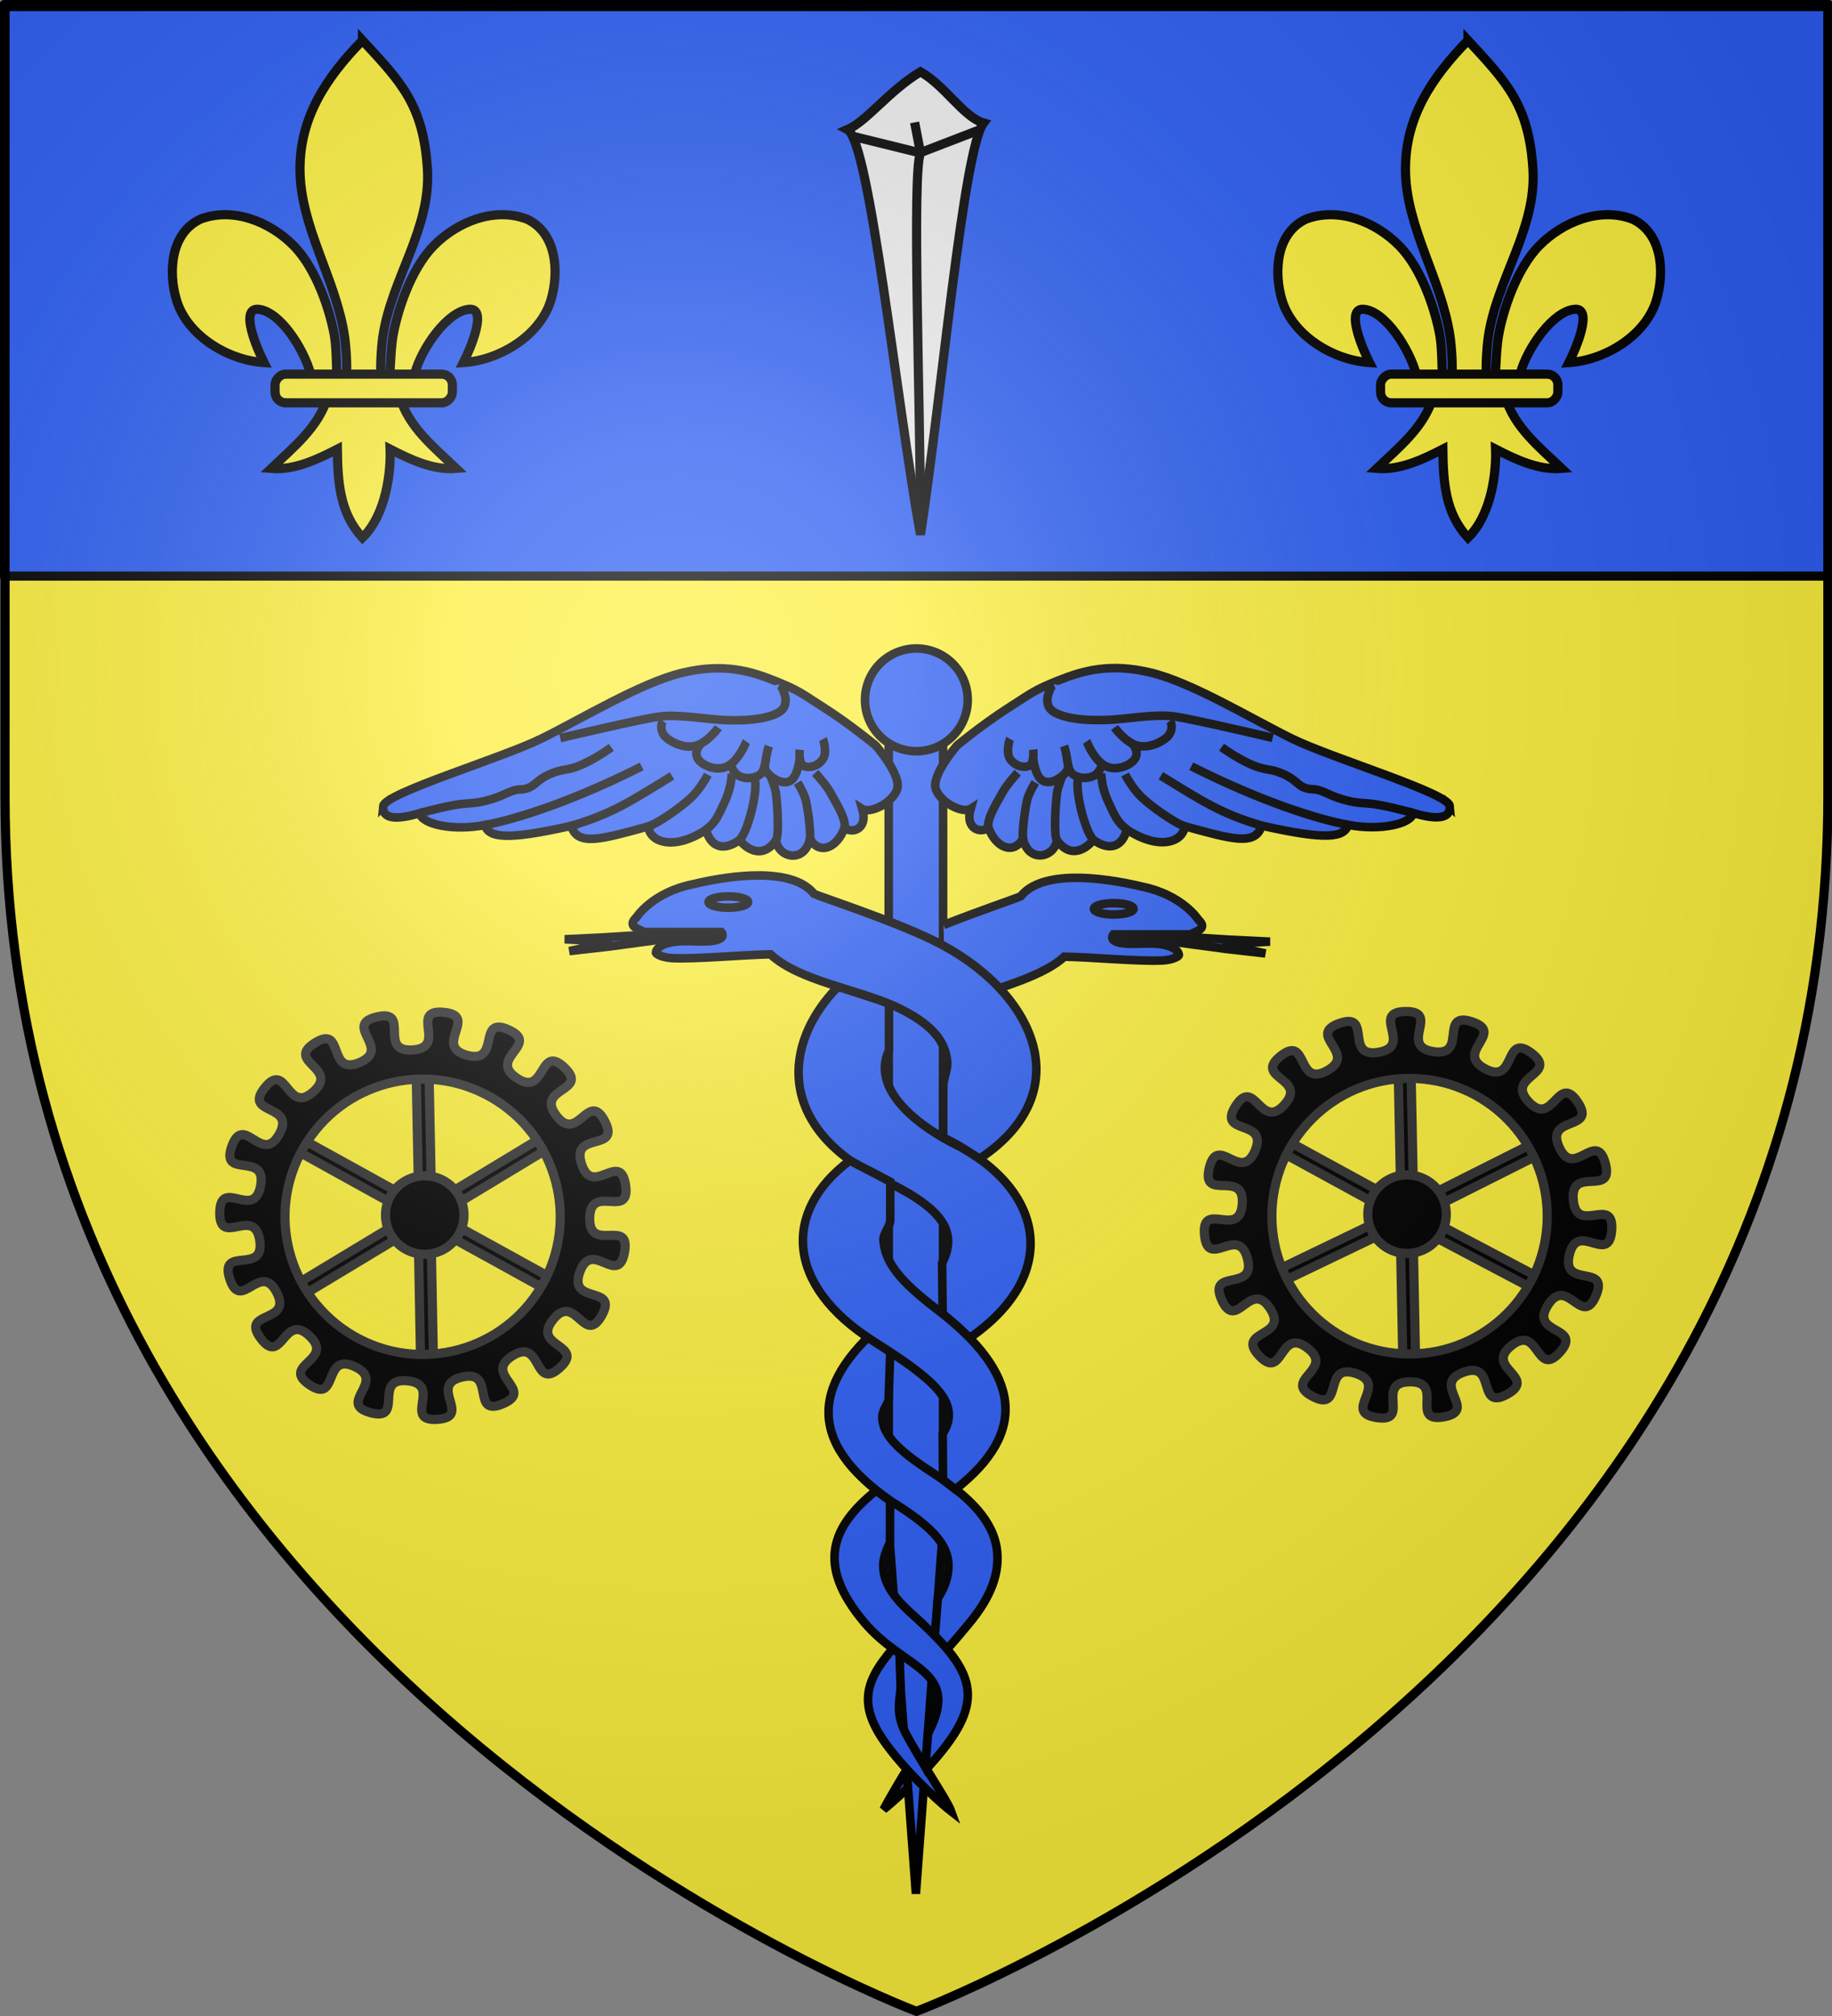 <svg xmlns="http://www.w3.org/2000/svg" xmlns:xlink="http://www.w3.org/1999/xlink" width="600" height="660" version="1.0"><rect width="100%" height="100%" fill="#808080" stroke="none"/><defs><radialGradient xlink:href="#a" id="b" cx="221.445" cy="226.331" r="300" fx="221.445" fy="226.331" gradientTransform="matrix(1.353 0 0 1.349 -77.63 -85.747)" gradientUnits="userSpaceOnUse"/><linearGradient id="a"><stop offset="0" style="stop-color:white;stop-opacity:.314"/><stop offset=".19" style="stop-color:white;stop-opacity:.251"/><stop offset=".6" style="stop-color:#6b6b6b;stop-opacity:.125"/><stop offset="1" style="stop-color:black;stop-opacity:.125"/></linearGradient></defs><path d="M300.147 656.976s298.5-112.32 298.5-397.772V.652h-597v258.552c0 285.451 298.5 397.772 298.5 397.772z" style="fill:#fcef3c;fill-opacity:1;fill-rule:evenodd;stroke:none;stroke-width:1px;stroke-linecap:butt;stroke-linejoin:miter;stroke-opacity:1;display:inline"/><path d="M1.383 1.476h597.529v187.123H1.383z" style="fill:#2b5df2;fill-opacity:1;fill-rule:evenodd;stroke:#000;stroke-width:3;stroke-linecap:round;stroke-linejoin:round;stroke-miterlimit:4;stroke-dasharray:none;stroke-dashoffset:0;stroke-opacity:1;display:inline"/><g style="stroke:#000;stroke-opacity:1;stroke-width:4.255;stroke-miterlimit:4;stroke-dasharray:none"><g style="opacity:1;display:inline;stroke:#000;stroke-opacity:1;stroke-width:4.255;stroke-miterlimit:4;stroke-dasharray:none"><g style="stroke:#000;stroke-width:4.255;stroke-miterlimit:4;stroke-dasharray:none;stroke-opacity:1"><path d="M286.316 375.535V68.758h-27.058V463.1l13.53 181.893L286.315 463.1v-87.564z" style="fill:#2b5df2;fill-opacity:1;stroke:#000;stroke-width:4.255;stroke-miterlimit:4;stroke-dasharray:none;stroke-opacity:1" transform="matrix(.658 0 0 .658 120.472 195.567)"/><path d="M357.858 152.717c-.002 1.557 4.417 2.82 9.867 2.82 5.451 0 9.87-1.263 9.867-2.82.002-1.558-4.416-2.82-9.867-2.82-5.45 0-9.869 1.262-9.867 2.82z" style="fill:#2b5df2;fill-opacity:1;fill-rule:evenodd;stroke:#000;stroke-width:4.255;stroke-linejoin:miter;stroke-miterlimit:4;stroke-dasharray:none;stroke-opacity:1" transform="matrix(.658 0 0 .658 120.472 195.567)"/><path d="m384.212 167.465 44.878 2.856 19.951.97-23.512 1.234 21.239 4.635-19.812-2.255-26.775-3.615-33.315-2.22 2.962-7.404 14.384 5.799z" style="fill:#2b5df2;fill-opacity:1;fill-rule:evenodd;stroke:#000;stroke-width:4.255;stroke-linecap:butt;stroke-linejoin:miter;stroke-miterlimit:4;stroke-dasharray:none;stroke-opacity:1" transform="matrix(.658 0 0 .658 120.472 195.567)"/><path d="M286.588 162.982c18.245-7.189 36.825-13.444 38.389-14.262 10.544-13.188 40.024-9.672 60.19-4.841 20.285 4.07 28.132 16.393 28.132 16.393 5.008 4.809-.83 5.55-3.701 7.403H371.1s-2.034 2.406 1.481 3.702c6.028 2.222 15.917-.185 23.69 1.48 7.773 1.666 7.403 5.183 7.403 5.183-.326.816-3.58 2.442-8.5 2.64-12.321.495-35.092-1.686-48.504-1.9-12.247 11.294-40.411 17.6-59.392 24.39" style="fill:#2b5df2;fill-opacity:1;fill-rule:evenodd;stroke:#000;stroke-width:4.255;stroke-linecap:butt;stroke-linejoin:miter;stroke-miterlimit:4;stroke-dasharray:none;stroke-opacity:1" transform="matrix(.658 0 0 .658 120.472 195.567)"/><path d="M361.393 154.961c-.002 1.558 4.416 2.82 9.867 2.82 5.45 0 9.869-1.262 9.867-2.82.002-1.557-4.416-2.82-9.867-2.82-5.45 0-9.869 1.263-9.867 2.82z" style="fill:#2b5df2;fill-opacity:1;fill-rule:evenodd;stroke:#000;stroke-width:4.255;stroke-linejoin:miter;stroke-miterlimit:4;stroke-dasharray:none;stroke-opacity:1" transform="matrix(.658 0 0 .658 120.472 195.567)"/><path d="m281.475 526.246 2.21-28.25c3.88-5.892 5.21-11.048 5.315-15.765.267-12.17-10.713-21.416-29.025-32.855-41.978-29.402-39.976-59.161.685-91.528l-1.436 40.87c-.085 2.4-3.113 5.479-3.158 8.907-.114 8.599 7.413 16.474 24.479 27.536 18.994 12.312 31.047 24.407 32.661 39.311 1.129 10.419-2.335 22.21-14.25 36.407-5.522 6.58-18.015 22.196-17.48 15.367zm-17.024-6.808.704 21.843c.205 6.356-3.085 12.515 2.353 23.467 8.026 15.22 20.826 33.543 22.872 39.305-3.905-3.02-18.818-16.004-29.87-30.143-18.293-23.049-13.266-35.436 3.941-54.472zm21.873-143.481-.498-44.727c8.697-16.658-1.495-28.392-31.068-42.22-51.036-25.74-48.607-66.846-20.72-95.345l25.363 8.295-.015 23.466c-8.08 16.963 8.673 35.046 36.405 48.455 43.345 24.648 47.57 66.845-.255 97.243-2.611 1.66-9.18 7.7-9.212 4.833z" style="fill:#2b5df2;fill-opacity:1;fill-rule:evenodd;stroke:#000;stroke-width:4.255;stroke-linecap:butt;stroke-linejoin:miter;stroke-miterlimit:4;stroke-dasharray:none;stroke-opacity:1" transform="matrix(.658 0 0 .658 120.472 195.567)"/><g style="stroke:#000;stroke-width:4.255;stroke-miterlimit:4;stroke-dasharray:none;stroke-opacity:1"><g style="fill:#2b5df2;fill-opacity:1;stroke:#000;stroke-width:5.525;stroke-miterlimit:4;stroke-dasharray:none;stroke-opacity:1"><path d="m-296.586-188.617-58.267 3.708-25.904 1.259 30.527 1.603-27.575 6.018 25.723-2.928 34.763-4.693 43.253-2.884-3.845-9.612-18.675 7.53z" style="fill:#2b5df2;fill-opacity:1;fill-rule:evenodd;stroke:#000;stroke-width:5.525;stroke-linecap:butt;stroke-linejoin:miter;stroke-miterlimit:4;stroke-dasharray:none;stroke-opacity:1" transform="matrix(.507 0 0 .507 377.997 400.613)"/><path d="M-266.96-204.85c.003 2.021-5.733 3.66-12.81 3.66-7.077 0-12.813-1.639-12.81-3.66-.003-2.023 5.733-3.662 12.81-3.662 7.077 0 12.813 1.64 12.81 3.661z" style="fill:#2b5df2;fill-opacity:1;fill-rule:evenodd;stroke:#000;stroke-width:5.525;stroke-linejoin:miter;stroke-miterlimit:4;stroke-dasharray:none;stroke-opacity:1" transform="matrix(.507 0 0 .507 377.997 400.613)"/><path d="m-146.028 328.997-1.797 21.511.767 1.541c3.82-4.136 7.575-8.482 11.078-12.963 28.802-36.288 15.42-54.643-21.374-87.875-14.107-12.743-17.95-22.318-17.626-31.492.16-4.504 2.314-9.784 4.336-13.827l.058-26.896-9.075-6.66c-28.271 22.913-39.205 47.467-7.78 84.914 25.861 30.818 61.997 30.427 42.376 69.94-.315.6-.637 1.202-.963 1.807zm-13.159 35.384-.694-11.275-.26-.158c-1.144 1.739-11.733 19.478-14.62 25.274 2.466-1.907 8.569-7.13 15.574-13.84zm22.585-228.695.202 29.659 7.994 6.202c47.494-37.217 42.04-75.016-11.758-116.092-24.438-18.66-33.816-30.589-34.735-45.2-.218-3.464 4.416-8.78 4.417-12.42l.003-24.923c-10.17-5.528-18.422-9.453-26.07-13.72-43.503 32.573-41.73 80.491 15.094 116.609 37.238 23.67 58.073 39.28 44.853 59.885zm.346-223.835-.028 32.466c9.594 4.584 16.561 9.168 23.467 13.752 66.223-43.943 34.603-109.293-29.614-140.89-26.748-13.16-74.39-28.638-77.248-30.133-13.69-17.123-51.965-12.558-78.148-6.286-26.335 5.285-36.524 21.285-36.524 21.285-6.502 6.243 1.077 7.205 4.806 9.612h49.98s2.642 3.123-1.922 4.805c-7.826 2.885-20.665-.24-30.757 1.923-10.093 2.162-9.612 6.728-9.612 6.728.424 1.06 4.648 3.17 11.036 3.427 15.997.644 45.56-2.188 62.975-2.466 18.558 17.114 54.39 21.898 81.074 33.838 23.647 11.16 31.921 22.46 33.095 35.469.468 5.185-2.575 10.642-2.58 16.47z" style="fill:#2b5df2;fill-opacity:1;fill-rule:evenodd;stroke:#000;stroke-width:5.525;stroke-linecap:butt;stroke-linejoin:miter;stroke-miterlimit:4;stroke-dasharray:none;stroke-opacity:1" transform="matrix(.507 0 0 .507 377.997 400.613)"/></g><path d="M189.294 151.594c.002 1.558-4.417 2.82-9.867 2.82-5.451 0-9.87-1.262-9.867-2.82-.002-1.557 4.416-2.82 9.867-2.82 5.45 0 9.869 1.263 9.867 2.82z" style="fill:#2b5df2;fill-opacity:1;fill-rule:evenodd;stroke:#000;stroke-width:4.255;stroke-linejoin:miter;stroke-miterlimit:4;stroke-dasharray:none;stroke-opacity:1" transform="matrix(.658 0 0 .658 120.472 195.567)"/></g></g><g style="stroke:#000;stroke-width:5.525;stroke-miterlimit:4;stroke-dasharray:none;stroke-opacity:1"><g style="fill:#2b5df2;fill-opacity:1;stroke:#000;stroke-width:7.162;stroke-miterlimit:4;stroke-dasharray:none;stroke-opacity:1"><path d="M-273.304-4.103c-8.385-7.053-97.894 41.459-133.529 53.608-35.61 12.14-92.585 26.008-122.75 44.598-29.644 18.269-41.068 38.59-49.956 59.423-8.559 20.062-8.104 21.846-13.467 46.37-5.362 24.525-7.982 51.728-7.982 51.728s2.173 34.036 13.747 38.932c11.575 4.897 30.2-2.027 31.808-9.244 8.676 15.82 21.146 8.401 21.596.594 16.576 7.7 31.335 1.32 26.98-14.02 17.689 11.664 30.233-6.996 21.03-19.125 20.703 3.645 22.568-14.223 21.377-21.718 17.207-2.944 21.03-13.513 13.86-25.93 33.55-7.187 40.258-27.212 32.187-36.22 35.253-20.055 54.088-30.16 45.304-45.98 47.619-30.075 55.862-41.906 50.77-51.661 22.232-15.082 36.884-37.617 31.55-45.6 17.916-9.676 25.791-18.76 17.475-25.755z" style="fill:#2b5df2;fill-opacity:1;fill-rule:evenodd;stroke:#000;stroke-width:7.162;stroke-linecap:butt;stroke-linejoin:miter;stroke-miterlimit:4;stroke-dasharray:none;stroke-opacity:1" transform="rotate(45 -136.492 833.283) scale(.391)"/><path d="M-580.302 158.359c-.283.74 3.461 19.204 16.388 16.42 12.926-2.782 30.246-19.112 41.023-31.818 10.605-12.505 21.614-27.928 33.318-36.872 11.938-9.125 71.025-45.658 71.025-45.658M-450.48 200.917c-10.058 1.717-16.49-1.186-28.648-5.67-12.157-4.482-19.98-12.263-19.98-12.263M-464.366 227.05c-6.955-.405-15.94-5.62-19.688-7.484-3.842-1.912-22.31-12.918-26.227-20.865M-485.646 248.783c-5.094-.524-25.428-24.159-28.625-28.834-3.111-4.551-6.375-12.52-6.375-12.52M-506.828 267.975c-5.248-4.097-18.91-22.07-21.472-27.381-2.513-5.213-4.46-13.18-4.46-13.18M-533.869 281.928c-6.394-4.235-9.941-21.26-12.23-28.561-2.348-7.518-2.825-21.339-2.825-21.339M-418.284 164.843c-7.483 4-31.916 8.22-43.004 8.37-11.145.151-22.966-3.701-22.966-3.701M-373.06 118.92c-31.649 17.076-48.935 20.466-89.299 30.123M-322.29 67.22c-21.432 14.742-65.06 37.568-127.686 58.24M-290.703 21.632s-12.489 6.861-24.106 14.793c-11.617 7.93-11.84 10.632-22.362 16.932-10.522 6.3-15.303 6.957-21.555 9.943-6.393 3.054-5.28 4.887-11.322 7.683-6.164 2.852-10.047.312-21.38 4.783-11.332 4.471-10.984 7.998-23.95 13.1-12.965 5.102-27.91 7.308-27.91 7.308M-573.57 216.6c.13.458 5.314 10.681 12.122 11.87s13.106-2.299 15.11-7.115c2.004-4.817-7.093-12.15-7.093-12.15" style="fill:#2b5df2;fill-opacity:1;fill-rule:evenodd;stroke:#000;stroke-width:7.162;stroke-linecap:butt;stroke-linejoin:miter;stroke-miterlimit:4;stroke-dasharray:none;stroke-opacity:1" transform="rotate(45 -136.492 833.283) scale(.391)"/><path d="M-548.676 214.028s12.147 10.296 19.623 7.833c7.476-2.464 9.028-13.986 8.365-18.624-.663-4.632-3.04-5.602-7.383-8.69" style="fill:#2b5df2;fill-opacity:1;fill-rule:evenodd;stroke:#000;stroke-width:7.162;stroke-linecap:butt;stroke-linejoin:miter;stroke-miterlimit:4;stroke-dasharray:none;stroke-opacity:1" transform="rotate(45 -136.492 833.283) scale(.391)"/><path d="M-537.338 188.787c10.122 4.858 16.242 13.454 23.639 11.219 7.244-2.192 11.638-8.584 12.13-13.517.506-5.079-2.654-9.297-2.654-9.297M-526.677 172.722c.349.065 14.924 6.703 25.404 3.545 10.396-3.132 15.257-16.346 13.352-22.52-1.863-6.02-8.042-6.522-10.492-6.73" style="fill:#2b5df2;fill-opacity:1;fill-rule:evenodd;stroke:#000;stroke-width:7.162;stroke-linecap:butt;stroke-linejoin:miter;stroke-miterlimit:4;stroke-dasharray:none;stroke-opacity:1" transform="rotate(45 -136.492 833.283) scale(.391)"/><path d="M-518.343 147.926c.697.13 14.848 2.277 23.686-2.475 8.824-4.744 12.86-16.47 13.09-22.857.236-6.537-4.492-10.833-7.877-11.433" style="fill:#2b5df2;fill-opacity:1;fill-rule:evenodd;stroke:#000;stroke-width:7.162;stroke-linecap:butt;stroke-linejoin:miter;stroke-miterlimit:4;stroke-dasharray:none;stroke-opacity:1" transform="rotate(45 -136.492 833.283) scale(.391)"/></g><path d="M-358.06 178.254a24.877 24.877 0 1 1-49.754 0 24.877 24.877 0 1 1 49.755 0z" style="fill:#2b5df2;fill-opacity:1;stroke:#000;stroke-width:4.142;stroke-miterlimit:4;stroke-dasharray:none;stroke-opacity:1" transform="matrix(.676 0 0 .676 558.988 108.619)"/><g style="fill:#2b5df2;fill-opacity:1;stroke:#000;stroke-width:7.162;stroke-miterlimit:4;stroke-dasharray:none;stroke-opacity:1"><path d="M-273.304-4.103c-8.385-7.053-97.894 41.459-133.529 53.608-35.61 12.14-92.585 26.008-122.75 44.598-29.644 18.269-41.068 38.59-49.956 59.423-8.559 20.062-8.104 21.846-13.467 46.37-5.362 24.525-7.982 51.728-7.982 51.728s2.173 34.036 13.747 38.932c11.575 4.897 30.2-2.027 31.808-9.244 8.676 15.82 21.146 8.401 21.596.594 16.576 7.7 31.335 1.32 26.98-14.02 17.689 11.664 30.233-6.996 21.03-19.125 20.703 3.645 22.568-14.223 21.377-21.718 17.207-2.944 21.03-13.513 13.86-25.93 33.55-7.187 40.258-27.212 32.187-36.22 35.253-20.055 54.088-30.16 45.304-45.98 47.619-30.075 55.862-41.906 50.77-51.661 22.232-15.082 36.884-37.617 31.55-45.6 17.916-9.676 25.791-18.76 17.475-25.755z" style="fill:#2b5df2;fill-opacity:1;fill-rule:evenodd;stroke:#000;stroke-width:7.162;stroke-linecap:butt;stroke-linejoin:miter;stroke-miterlimit:4;stroke-dasharray:none;stroke-opacity:1" transform="scale(-.391 .391) rotate(45 -1116.936 277.957)"/><path d="M-580.302 158.359c-.283.74 3.461 19.204 16.388 16.42 12.926-2.782 30.246-19.112 41.023-31.818 10.605-12.505 21.614-27.928 33.318-36.872 11.938-9.125 71.025-45.658 71.025-45.658M-450.48 200.917c-10.058 1.717-16.49-1.186-28.648-5.67-12.157-4.482-19.98-12.263-19.98-12.263M-464.366 227.05c-6.955-.405-15.94-5.62-19.688-7.484-3.842-1.912-22.31-12.918-26.227-20.865M-485.646 248.783c-5.094-.524-25.428-24.159-28.625-28.834-3.111-4.551-6.375-12.52-6.375-12.52M-506.828 267.975c-5.248-4.097-18.91-22.07-21.472-27.381-2.513-5.213-4.46-13.18-4.46-13.18M-533.869 281.928c-6.394-4.235-9.941-21.26-12.23-28.561-2.348-7.518-2.825-21.339-2.825-21.339M-418.284 164.843c-7.483 4-31.916 8.22-43.004 8.37-11.145.151-22.966-3.701-22.966-3.701M-373.06 118.92c-31.649 17.076-48.935 20.466-89.299 30.123M-322.29 67.22c-21.432 14.742-65.06 37.568-127.686 58.24M-290.703 21.632s-12.489 6.861-24.106 14.793c-11.617 7.93-11.84 10.632-22.362 16.932-10.522 6.3-15.303 6.957-21.555 9.943-6.393 3.054-5.28 4.887-11.322 7.683-6.164 2.852-10.047.312-21.38 4.783-11.332 4.471-10.984 7.998-23.95 13.1-12.965 5.102-27.91 7.308-27.91 7.308M-573.57 216.6c.13.458 5.314 10.681 12.122 11.87s13.106-2.299 15.11-7.115c2.004-4.817-7.093-12.15-7.093-12.15" style="fill:#2b5df2;fill-opacity:1;fill-rule:evenodd;stroke:#000;stroke-width:7.162;stroke-linecap:butt;stroke-linejoin:miter;stroke-miterlimit:4;stroke-dasharray:none;stroke-opacity:1" transform="scale(-.391 .391) rotate(45 -1116.936 277.957)"/><path d="M-548.676 214.028s12.147 10.296 19.623 7.833c7.476-2.464 9.028-13.986 8.365-18.624-.663-4.632-3.04-5.602-7.383-8.69" style="fill:#2b5df2;fill-opacity:1;fill-rule:evenodd;stroke:#000;stroke-width:7.162;stroke-linecap:butt;stroke-linejoin:miter;stroke-miterlimit:4;stroke-dasharray:none;stroke-opacity:1" transform="scale(-.391 .391) rotate(45 -1116.936 277.957)"/><path d="M-537.338 188.787c10.122 4.858 16.242 13.454 23.639 11.219 7.244-2.192 11.638-8.584 12.13-13.517.506-5.079-2.654-9.297-2.654-9.297M-526.677 172.722c.349.065 14.924 6.703 25.404 3.545 10.396-3.132 15.257-16.346 13.352-22.52-1.863-6.02-8.042-6.522-10.492-6.73" style="fill:#2b5df2;fill-opacity:1;fill-rule:evenodd;stroke:#000;stroke-width:7.162;stroke-linecap:butt;stroke-linejoin:miter;stroke-miterlimit:4;stroke-dasharray:none;stroke-opacity:1" transform="scale(-.391 .391) rotate(45 -1116.936 277.957)"/><path d="M-518.343 147.926c.697.13 14.848 2.277 23.686-2.475 8.824-4.744 12.86-16.47 13.09-22.857.236-6.537-4.492-10.833-7.877-11.433" style="fill:#2b5df2;fill-opacity:1;fill-rule:evenodd;stroke:#000;stroke-width:7.162;stroke-linecap:butt;stroke-linejoin:miter;stroke-miterlimit:4;stroke-dasharray:none;stroke-opacity:1" transform="scale(-.391 .391) rotate(45 -1116.936 277.957)"/></g></g></g></g><g style="fill:#000;fill-opacity:1;stroke:#313131;stroke-width:2.18;stroke-miterlimit:4;stroke-dasharray:none;stroke-opacity:1;display:inline"><g style="fill:#000;fill-opacity:1;stroke:#313131;stroke-width:2.18;stroke-miterlimit:4;stroke-dasharray:none;stroke-opacity:1"><path d="m801.099 151.93-3.057.046.675 33.639-29.599-16.31-1.49 2.67 29.468 16.248-28.928 17.482 1.567 2.624 28.811-17.39.671 35.225 3.038-.047-.656-35.092 30.858 17.036 1.49-2.67-30.726-16.974 30.186-18.19-1.568-2.623-30.07 18.117-.67-33.791z" style="fill:#000;fill-opacity:1;stroke:#313131;stroke-width:2.18;stroke-miterlimit:4;stroke-dasharray:none;stroke-opacity:1" transform="rotate(120 580.068 50.763) scale(1.376)"/><g style="fill:#000;fill-opacity:1;stroke:#313131;stroke-width:4.381;stroke-miterlimit:4;stroke-dasharray:none;stroke-opacity:1;display:inline"><path d="M298.954 432.398c-17.044.197 3.95 16.484-12.829 19.482-16.78 2.998-2.743-19.536-18.8-13.818-16.057 5.717 9.062 14.306-5.834 22.587-14.897 8.281-8.95-17.579-22.28-6.96-13.33 10.618 13.241 10.569 1.842 23.235-11.399 12.666-14.18-13.72-23.338.648-9.157 14.37 15.947 5.714 9.28 21.393-6.665 15.68-17.877-8.373-21.87 8.19-3.993 16.561 16.975.237 15.763 17.23-1.21 16.992-19.653-2.153-18.049 14.807 1.604 16.96 16.13-5.274 20.506 11.192 4.375 16.465-19.276 4.37-12.249 19.891 7.027 15.521 13.543-10.229 23.03 3.924 9.488 14.154-16.806 10.358-5.117 22.758 11.689 12.4 9.46-14.06 23.03-3.753 13.572 10.307-12.524 15.267 2.56 23.201 15.084 7.935 4.389-16.365 20.574-11.02 16.185 5.344-6.882 18.476 9.963 21.086 16.844 2.61-1.179-16.897 15.865-17.094 17.045-.197-.504 19.75 16.275 16.752 16.78-2.998-6.571-15.641 9.486-21.359 16.057-5.717 5.916 18.824 20.813 10.543 14.896-8.28-11.317-12.617 2.013-23.235 13.33-10.619 11.734 15.874 23.133 3.207 11.399-12.666-14.821-8.252-5.664-22.621 9.157-14.369 16.262 11.21 22.928-4.47 6.667-15.679-16.685-3.023-12.692-19.585 3.993-16.561 19.022 5.324 20.233-11.668 1.211-16.993-16.753 2.561-18.356-14.399-1.604-16.96 19.694-1.106 15.32-17.572-4.376-16.465-15.015 7.844-22.042-7.676-7.027-15.521 18.29-7.479 8.803-21.632-9.488-14.154-11.683 12.331-23.372-.069-11.69-12.4 14.902-12.996 1.33-23.303-13.571-10.308-7.06 15.44-22.143 7.506-15.084-7.934 9.873-17.14-6.312-22.485-16.185-5.345-1.649 16.872-18.493 14.262-16.845-2.61 3.738-19.372-13.307-19.175zm1.91 31.97c36.347 0 65.852 29.504 65.852 65.851 0 36.347-29.505 65.85-65.851 65.85-36.347 0-65.817-29.503-65.817-65.85 0-36.347 29.47-65.85 65.817-65.85z" style="fill:#000;fill-opacity:1;fill-rule:evenodd;stroke:#313131;stroke-width:4.381;stroke-linejoin:round;stroke-miterlimit:4;stroke-dasharray:none;stroke-opacity:1;display:inline" transform="matrix(-.342 .593 -.593 -.342 555.73 401.264)"/></g><path d="M682.217 173.793a9.334 9.334 0 1 1-18.668 0 9.334 9.334 0 1 1 18.668 0z" style="fill:#000;fill-opacity:1;stroke:#313131;stroke-width:2.18;stroke-miterlimit:4;stroke-dasharray:none;stroke-opacity:1" transform="rotate(120 486.707 91.335) scale(1.376)"/></g></g><g style="fill:#000;fill-opacity:1;stroke:#313131;stroke-width:2.18;stroke-miterlimit:4;stroke-dasharray:none;stroke-opacity:1;display:inline"><g style="fill:#000;fill-opacity:1;stroke:#313131;stroke-width:2.18;stroke-miterlimit:4;stroke-dasharray:none;stroke-opacity:1"><path d="m801.099 151.93-3.057.046.675 33.639-29.045-15.86-1.49 2.67 28.914 15.798-30.277 14.576 1.567 2.623 30.16-14.484.671 33.773 3.038-.047-.656-33.639 30.948 16.31 1.49-2.67-30.816-16.248 30.276-15.215-1.568-2.623-30.16 15.142-.67-33.791z" style="fill:#000;fill-opacity:1;stroke:#313131;stroke-width:2.18;stroke-miterlimit:4;stroke-dasharray:none;stroke-opacity:1" transform="translate(-640.24 138.365) scale(1.376)"/><g style="fill:#000;fill-opacity:1;stroke:#313131;stroke-width:4.381;stroke-miterlimit:4;stroke-dasharray:none;stroke-opacity:1;display:inline"><path d="M298.954 432.398c-17.044.197 3.95 16.484-12.829 19.482-16.78 2.998-2.743-19.536-18.8-13.818-16.057 5.717 9.062 14.306-5.834 22.587-14.897 8.281-8.95-17.579-22.28-6.96-13.33 10.618 13.241 10.569 1.842 23.235-11.399 12.666-14.18-13.72-23.338.648-9.157 14.37 15.947 5.714 9.28 21.393-6.665 15.68-17.877-8.373-21.87 8.19-3.993 16.561 16.975.237 15.763 17.23-1.21 16.992-19.653-2.153-18.049 14.807 1.604 16.96 16.13-5.274 20.506 11.192 4.375 16.465-19.276 4.37-12.249 19.891 7.027 15.521 13.543-10.229 23.03 3.924 9.488 14.154-16.806 10.358-5.117 22.758 11.689 12.4 9.46-14.06 23.03-3.753 13.572 10.307-12.524 15.267 2.56 23.201 15.084 7.935 4.389-16.365 20.574-11.02 16.185 5.344-6.882 18.476 9.963 21.086 16.844 2.61-1.179-16.897 15.865-17.094 17.045-.197-.504 19.75 16.275 16.752 16.78-2.998-6.571-15.641 9.486-21.359 16.057-5.717 5.916 18.824 20.813 10.543 14.896-8.28-11.317-12.617 2.013-23.235 13.33-10.619 11.734 15.874 23.133 3.207 11.399-12.666-14.821-8.252-5.664-22.621 9.157-14.369 16.262 11.21 22.928-4.47 6.667-15.679-16.685-3.023-12.692-19.585 3.993-16.561 19.022 5.324 20.233-11.668 1.211-16.993-16.753 2.561-18.356-14.399-1.604-16.96 19.694-1.106 15.32-17.572-4.376-16.465-15.015 7.844-22.042-7.676-7.027-15.521 18.29-7.479 8.803-21.632-9.488-14.154-11.683 12.331-23.372-.069-11.69-12.4 14.902-12.996 1.33-23.303-13.571-10.308-7.06 15.44-22.143 7.506-15.084-7.934 9.873-17.14-6.312-22.485-16.185-5.345-1.649 16.872-18.493 14.262-16.845-2.61 3.738-19.372-13.307-19.175zm1.91 31.97c36.347 0 65.852 29.504 65.852 65.851 0 36.347-29.505 65.85-65.851 65.85-36.347 0-65.817-29.503-65.817-65.85 0-36.347 29.47-65.85 65.817-65.85z" style="fill:#000;fill-opacity:1;fill-rule:evenodd;stroke:#313131;stroke-width:4.381;stroke-linejoin:round;stroke-miterlimit:4;stroke-dasharray:none;stroke-opacity:1;display:inline" transform="matrix(.685 0 0 .685 255.54 34.955)"/></g><path d="M682.217 173.793a9.334 9.334 0 1 1-18.668 0 9.334 9.334 0 1 1 18.668 0z" style="fill:#000;fill-opacity:1;stroke:#313131;stroke-width:2.18;stroke-miterlimit:4;stroke-dasharray:none;stroke-opacity:1" transform="translate(-465.062 158.36) scale(1.376)"/></g></g><g style="display:inline"><g style="stroke:#000;stroke-opacity:1;stroke-width:3;stroke-miterlimit:4;stroke-dasharray:none"><g style="stroke:#000;stroke-width:7.025;stroke-miterlimit:4;stroke-dasharray:none;stroke-opacity:1;display:inline" transform="translate(139.257 324.951) scale(.427)"><path d="M-48.097-730.047C-18.635-698.2-1.31-680.639 1.716-631.226c2.8 45.728-27.63 83.959-34.188 128.188-1.244 8.39-2.311 25.513-1.187 32.458.832 5.143 3.392 20.855 6.187 1.414.575-3.999.987-24.06 2.75-34.247 3.212-18.561 13.498-51.199 31.344-69.281 17.838-18.075 46.104-29.799 71.312-20.344 22.84 10.538 25 40.3 18.5 62.062-8.138 27.256-39.24 46.12-67.125 47.97 5.526-10.927 18.75-42.114 4.407-40.876-16.603 1.433-36.463 29.681-41.633 49.06-1.947 7.297-1.16 18.627-11.586 18.159 6.875 23.228 26.28 38.598 43.281 54.812-17.722 1.474-35.255-6.867-50.719-14.812.654 15.925-2.437 49.567-21.156 67.937-17.375-18.916-18.956-41.986-19.281-67.937-15.463 7.945-32.996 16.286-50.719 14.812 17.001-16.214 36.407-31.584 43.281-54.812-10.425.468-11.052-10.155-13-17.453-5.17-19.377-23.616-48.333-40.218-49.766-14.344-1.238-1.12 29.949 4.406 40.875-27.884-1.848-58.986-20.713-67.125-47.969-6.499-21.762-4.34-51.524 18.5-62.062 25.208-9.455 53.474 2.27 71.312 20.344 17.846 18.082 28.132 50.72 31.344 69.281 1.763 10.187 1.468 28.834 2.043 32.833 2.796 19.441 6.062 5.143 6.895 0 1.124-6.945.056-24.069-1.188-32.458-6.559-44.23-34.109-84.015-34.187-128.188-.07-39.886 19.983-70.234 47.937-98.82z" style="fill:#fcef3c;fill-opacity:1;fill-rule:evenodd;stroke:#000;stroke-width:7.025;stroke-linecap:butt;stroke-linejoin:miter;stroke-miterlimit:4;stroke-dasharray:none;stroke-opacity:1"/><rect width="136" height="22" x="-20.841" y="-474.154" rx="8.196" ry="8.196" style="fill:#fcef3c;fill-opacity:1;fill-rule:evenodd;stroke:#000;stroke-width:7.025;stroke-linejoin:round;stroke-miterlimit:4;stroke-dasharray:none;stroke-opacity:1" transform="scale(-1 1)"/></g><g style="stroke:#000;stroke-width:7.025;stroke-miterlimit:4;stroke-dasharray:none;stroke-opacity:1;display:inline" transform="translate(501.318 324.951) scale(.427)"><path d="M-48.097-730.047C-18.635-698.2-1.31-680.639 1.716-631.226c2.8 45.728-27.63 83.959-34.188 128.188-1.244 8.39-2.311 25.513-1.187 32.458.832 5.143 3.392 20.855 6.187 1.414.575-3.999.987-24.06 2.75-34.247 3.212-18.561 13.498-51.199 31.344-69.281 17.838-18.075 46.104-29.799 71.312-20.344 22.84 10.538 25 40.3 18.5 62.062-8.138 27.256-39.24 46.12-67.125 47.97 5.526-10.927 18.75-42.114 4.407-40.876-16.603 1.433-36.463 29.681-41.633 49.06-1.947 7.297-1.16 18.627-11.586 18.159 6.875 23.228 26.28 38.598 43.281 54.812-17.722 1.474-35.255-6.867-50.719-14.812.654 15.925-2.437 49.567-21.156 67.937-17.375-18.916-18.956-41.986-19.281-67.937-15.463 7.945-32.996 16.286-50.719 14.812 17.001-16.214 36.407-31.584 43.281-54.812-10.425.468-11.052-10.155-13-17.453-5.17-19.377-23.616-48.333-40.218-49.766-14.344-1.238-1.12 29.949 4.406 40.875-27.884-1.848-58.986-20.713-67.125-47.969-6.499-21.762-4.34-51.524 18.5-62.062 25.208-9.455 53.474 2.27 71.312 20.344 17.846 18.082 28.132 50.72 31.344 69.281 1.763 10.187 1.468 28.834 2.043 32.833 2.796 19.441 6.062 5.143 6.895 0 1.124-6.945.056-24.069-1.188-32.458-6.559-44.23-34.109-84.015-34.187-128.188-.07-39.886 19.983-70.234 47.937-98.82z" style="fill:#fcef3c;fill-opacity:1;fill-rule:evenodd;stroke:#000;stroke-width:7.025;stroke-linecap:butt;stroke-linejoin:miter;stroke-miterlimit:4;stroke-dasharray:none;stroke-opacity:1"/><rect width="136" height="22" x="-20.841" y="-474.154" rx="8.196" ry="8.196" style="fill:#fcef3c;fill-opacity:1;fill-rule:evenodd;stroke:#000;stroke-width:7.025;stroke-linejoin:round;stroke-miterlimit:4;stroke-dasharray:none;stroke-opacity:1" transform="scale(-1 1)"/></g><g style="stroke:#000;stroke-width:4.987;stroke-miterlimit:4;stroke-dasharray:none;stroke-opacity:1"><path d="M-677.017-71.179c10.559-4.52 22.506-21.12 39.718-31.435 13.596 7.702 23.297 24.582 34.302 27.825-10.988 14.526-22.868 149.244-34.302 223.867-13.24-73.419-27.682-213.874-39.718-220.257z" style="fill:#ececec;fill-opacity:1;fill-rule:evenodd;stroke:#000;stroke-width:4.987;stroke-linecap:butt;stroke-linejoin:miter;stroke-miterlimit:4;stroke-dasharray:none;stroke-opacity:1" transform="matrix(.602 0 0 .602 685.122 85.278)"/><path d="m-675.529-67.885 37.913 9.344 32.814-12.638" style="fill:none;fill-opacity:.75;fill-rule:evenodd;stroke:#000;stroke-width:4.987;stroke-linecap:butt;stroke-linejoin:miter;stroke-miterlimit:4;stroke-dasharray:none;stroke-opacity:1" transform="matrix(.602 0 0 .602 685.122 85.278)"/><path d="m-640.482-75.106 3.183 16.565c-4.773 11.1 0 136.005 0 204.008" style="fill:none;fill-opacity:.75;fill-rule:evenodd;stroke:#000;stroke-width:4.987;stroke-linecap:butt;stroke-linejoin:miter;stroke-miterlimit:4;stroke-dasharray:none;stroke-opacity:1" transform="matrix(.602 0 0 .602 685.122 85.278)"/></g></g></g><g style="display:inline"><path d="M300 658.5s298.5-112.32 298.5-397.772V2.176H1.5v258.552C1.5 546.18 300 658.5 300 658.5z" style="fill:url(#b);fill-opacity:1;fill-rule:evenodd;stroke:none;stroke-width:1px;stroke-linecap:butt;stroke-linejoin:miter;stroke-opacity:1;display:inline"/></g><g style="display:inline"><path d="M300.147 658.476s-298.5-112.32-298.5-397.772V2.152h597v258.552c0 285.452-298.5 397.772-298.5 397.772z" style="fill:none;fill-opacity:1;fill-rule:evenodd;stroke:#000;stroke-width:3;stroke-linecap:butt;stroke-linejoin:miter;stroke-miterlimit:4;stroke-dasharray:none;stroke-opacity:1"/></g></svg>